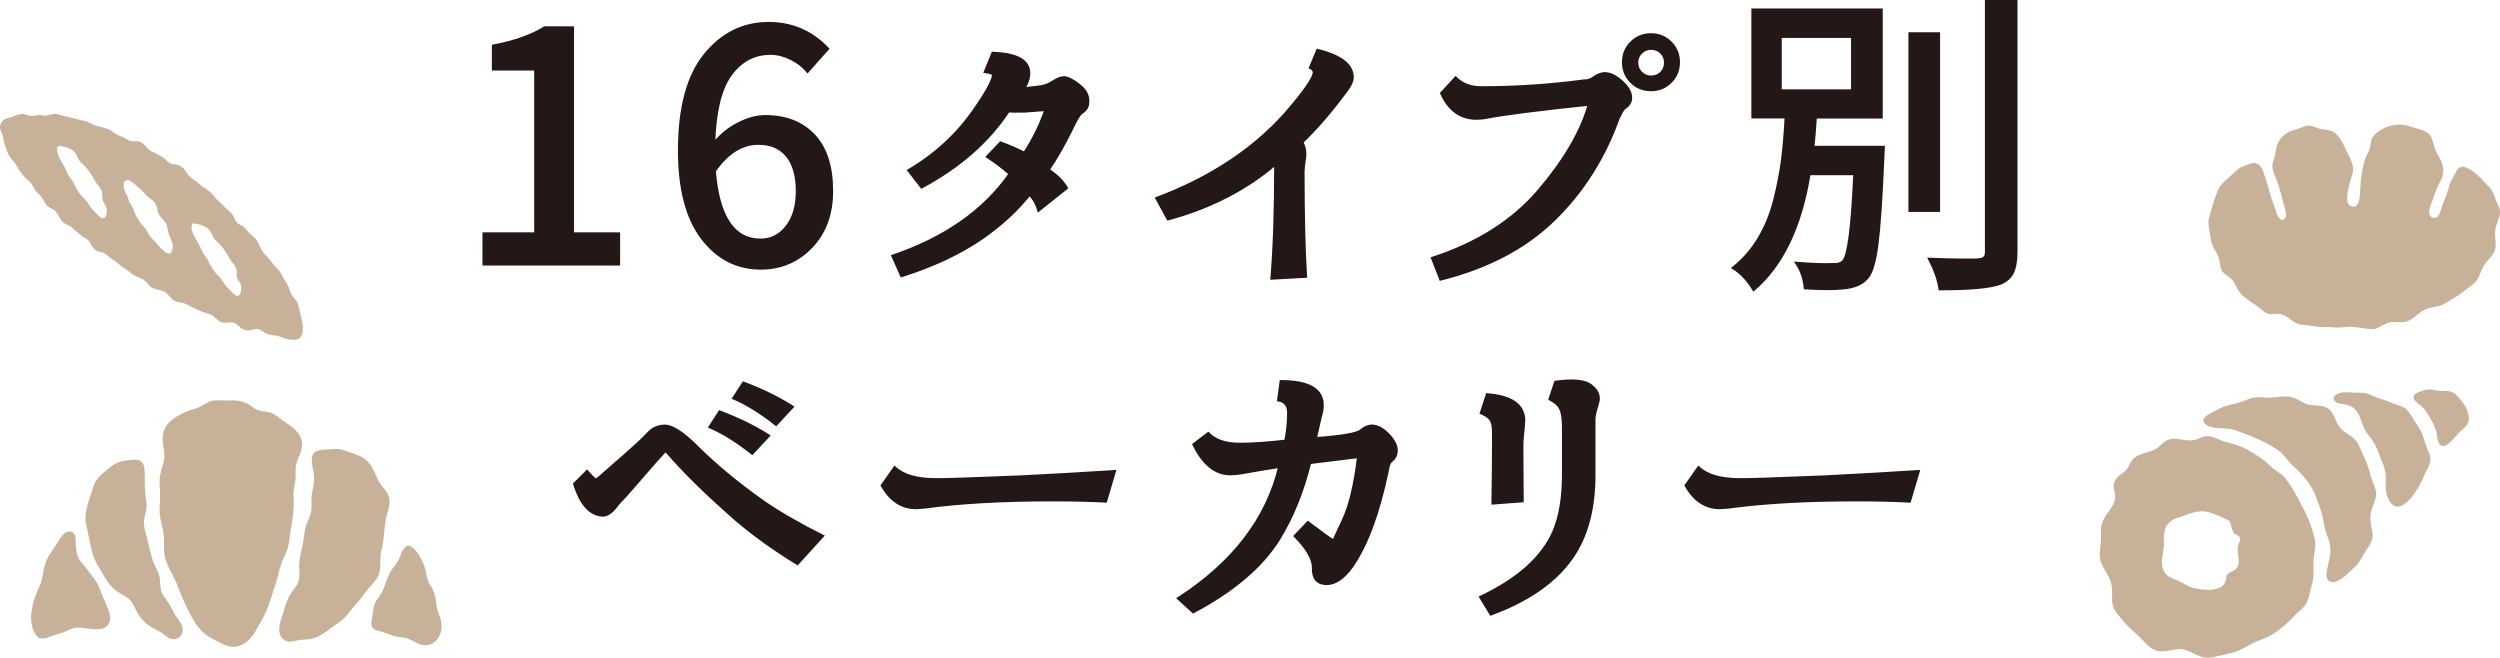 <?xml version="1.0" encoding="utf-8"?>
<!-- Generator: Adobe Illustrator 27.9.5, SVG Export Plug-In . SVG Version: 9.03 Build 54986)  -->
<svg version="1.1" id="レイヤー_1" xmlns="http://www.w3.org/2000/svg" xmlns:xlink="http://www.w3.org/1999/xlink" x="0px"
	 y="0px" viewBox="0 0 885 232.84" style="enable-background:new 0 0 885 232.84;" xml:space="preserve">
<style type="text/css">
	.st0{fill:#231815;stroke:#231815;stroke-miterlimit:10;}
	.st1{fill:#C7B299;}
</style>
<g>
	<g>
		<g>
			<path class="st0" d="M171.29,93.51V82.75h18.31V24.47h-14.98v-8.21c7.47-1.41,13.54-3.55,18.2-6.44h9.88v72.92h16.32v10.77
				H171.29z"/>
			<path class="st0" d="M292.99,17.26l-7.1,7.99c-1.55-1.85-3.53-3.37-5.94-4.55c-2.41-1.18-4.79-1.78-7.16-1.78
				c-5.85,0-10.58,2.52-14.21,7.55c-3.63,5.03-5.59,13.17-5.88,24.42c2.37-2.96,5.23-5.31,8.6-7.05c3.37-1.74,6.57-2.61,9.6-2.61
				c7.25,0,12.99,2.24,17.2,6.71c4.22,4.48,6.33,11.04,6.33,19.7c0,8.14-2.42,14.73-7.27,19.76c-4.85,5.03-10.79,7.55-17.81,7.55
				c-8.44,0-15.35-3.55-20.76-10.66c-5.4-7.1-8.1-17.43-8.1-30.97c0-15.09,3.01-26.38,9.05-33.85c6.03-7.47,13.56-11.21,22.59-11.21
				C280.33,8.27,287.29,11.27,292.99,17.26z M269.23,84.96c3.77,0,6.88-1.57,9.32-4.72c2.44-3.14,3.66-7.34,3.66-12.6
				c0-5.4-1.18-9.56-3.55-12.49c-2.37-2.92-5.77-4.38-10.21-4.38c-5.85,0-11.03,3.26-15.54,9.77
				C254.25,76.83,259.69,84.96,269.23,84.96z"/>
			<path class="st0" d="M368.44,30.69c1.48-0.22,2.96-0.81,4.44-1.78c1.48-0.96,2.74-1.44,3.77-1.44c1.26,0,3.05,0.91,5.38,2.72
				c2.33,1.81,3.35,3.9,3.05,6.27c0,1.33-0.78,2.52-2.33,3.55c-0.74,0.52-1.93,2.52-3.55,5.99c-2.74,5.55-5.44,10.25-8.1,14.1
				c3.03,2.07,5.18,4.22,6.44,6.44l-9.88,7.88c-0.59-2.22-1.67-4.11-3.22-5.66c-4.22,5.4-9.73,10.51-16.54,15.32
				c-7.92,5.48-17.5,9.99-28.75,13.54l-3.11-6.99c18.5-6.29,32.33-15.98,41.51-29.08c-2.22-2-4.88-4.03-7.99-6.1l4.66-4.88
				c3.18,1.18,5.99,2.41,8.44,3.66c3.26-5.03,5.77-10.17,7.55-15.43l-7.33,0.55c-3.48,0.08-5.44,0.04-5.88-0.11
				c-7.1,10.8-17.35,19.79-30.75,26.97l-4.55-5.88c9.77-5.77,17.68-13.17,23.75-22.2c4-5.77,6.07-9.66,6.22-11.65
				c0-0.44-0.96-0.81-2.89-1.11l2.66-6.55c8.81,0.3,13.06,2.81,12.76,7.55c-0.07,1.63-0.7,3.33-1.89,5.11
				C361.45,31.54,363.48,31.28,368.44,30.69z"/>
			<path class="st0" d="M460.88,50.33c0.96,1.78,1.28,3.72,0.94,5.83c-0.33,2.11-0.5,3.65-0.5,4.61c0,14.95,0.29,27.3,0.89,37.07
				l-11.99,0.67c0.89-10.8,1.33-24.31,1.33-40.51c-10.43,8.95-23.12,15.47-38.07,19.53l-4-7.33c18.72-7.03,33.85-16.94,45.4-29.75
				c6.88-7.92,10.32-12.88,10.32-14.87c0-0.67-0.44-1.22-1.33-1.67l2.55-6.1c8.21,2,12.32,5.18,12.32,9.55c0,1.48-1,3.44-3,5.88
				C470.79,39.9,465.84,45.6,460.88,50.33z"/>
			<path class="st0" d="M515.29,27.58c2.29,2.29,5.29,3.44,8.99,3.44c12.13,0,24.08-0.78,35.85-2.33c0.22-0.07,0.74-0.11,1.55-0.11
				c1.04-0.15,2.11-0.67,3.22-1.55c1.18-0.67,2.26-1,3.22-1c1.92,0,4.03,1.07,6.33,3.22c1.7,1.63,2.63,3.22,2.78,4.77
				c0.29,1.7-0.48,3.15-2.33,4.33c-0.37,0.3-1.04,1.44-2,3.44c-5.03,14.06-12.64,26.05-22.81,35.96
				c-10.17,9.92-23.55,16.94-40.12,21.09l-2.89-7.44c15.91-5.18,28.45-13.13,37.63-23.86c9.17-10.73,15.13-20.94,17.87-30.63
				c-18.35,1.92-30.71,3.52-37.07,4.77c-0.96,0.15-1.92,0.22-2.89,0.22c-5.55,0-9.66-2.96-12.32-8.88L515.29,27.58z M574.67,22.03
				c0-2.74,0.94-5.05,2.83-6.94c1.89-1.89,4.2-2.83,6.94-2.83c2.74,0,5.05,0.94,6.94,2.83c1.89,1.89,2.83,4.2,2.83,6.94
				c0,2.74-0.94,5.05-2.83,6.94c-1.89,1.89-4.2,2.83-6.94,2.83c-2.74,0-5.05-0.94-6.94-2.83C575.62,27.08,574.67,24.77,574.67,22.03
				z M579.45,22.14c0,1.48,0.5,2.7,1.5,3.66c1,0.96,2.17,1.44,3.5,1.44c1.48,0,2.7-0.48,3.66-1.44c0.96-0.96,1.44-2.18,1.44-3.66
				c0-1.41-0.48-2.59-1.44-3.55c-0.96-0.96-2.18-1.44-3.66-1.44c-1.33,0-2.5,0.48-3.5,1.44C579.95,19.55,579.45,20.74,579.45,22.14z
				"/>
			<path class="st0" d="M641.79,52.11h24.97c-0.07,2-0.15,3.44-0.22,4.33c-0.59,13.98-1.28,23.99-2.05,30.02
				c-0.78,6.03-1.91,9.93-3.39,11.71c-1.7,2.15-4.51,3.4-8.43,3.77c-3.26,0.37-7.81,0.37-13.65,0c-0.3-3.33-1.3-6.25-3-8.77
				c5.55,0.44,9.77,0.59,12.65,0.44c1.85,0.15,3.18-0.26,4-1.22c1.78-2.15,3.07-12.43,3.88-30.86h-16.09
				c-3.03,18.72-9.58,32.37-19.65,40.96c-2.07-3.4-4.48-5.96-7.21-7.66c3.62-2.89,6.66-6.38,9.1-10.49
				c2.44-4.11,4.29-8.67,5.55-13.71c1.26-5.03,2.17-9.71,2.72-14.04s0.98-9.38,1.28-15.15h-11.77V3.5h45.51v37.96h-23.31
				C642.38,46.19,642.08,49.74,641.79,52.11z M630.24,12.93v19.2h25.53v-19.2H630.24z M686.29,11.93v62.6h-10.21v-62.6H686.29z
				 M703.16,0.5h10.54v88.68c0,3.18-0.43,5.62-1.28,7.33c-0.85,1.7-2.28,2.96-4.27,3.77c-3.4,1.33-10.54,2-21.42,2
				c-0.44-3.11-1.67-6.62-3.66-10.54c3.48,0.15,6.99,0.24,10.54,0.28c3.55,0.04,5.73,0.02,6.55-0.05c1.11-0.07,1.89-0.31,2.33-0.72
				c0.44-0.41,0.67-1.13,0.67-2.17V0.5z"/>
			<path class="st0" d="M207.8,166.89c1.7,1.92,2.74,2.92,3.11,3c0.15,0,0.56-0.26,1.22-0.78c0.67-0.59,3.37-2.96,8.1-7.1
				c4.73-4.14,7.84-7.03,9.32-8.66c1.48-1.63,3.37-2.48,5.66-2.55c2.51-0.07,6.1,2.15,10.77,6.66c6.66,6.73,14.69,13.43,24.09,20.09
				c5.55,3.85,12.58,7.92,21.09,12.21l-8.88,9.77c-9.62-5.92-17.8-11.95-24.53-18.09c-8.44-7.47-15.47-14.43-21.09-20.87
				c-0.67-0.67-1.04-1-1.11-1c-0.22,0-4.85,5.22-13.87,15.65c-1.93,2-3.15,3.37-3.66,4.11c-1.85,2.37-3.63,3.37-5.33,3
				c-4.07-0.52-7.18-4.18-9.32-10.99L207.8,166.89z M254.75,145.8c6.36,2.37,12.13,5.18,17.31,8.44l-5.77,6.22
				c-5.33-4.22-10.32-7.33-14.98-9.32L254.75,145.8z M263.18,135.59c6.36,2.37,12.13,5.18,17.31,8.44l-5.77,6.21
				c-5.33-4.22-10.32-7.33-14.98-9.32L263.18,135.59z"/>
			<path class="st0" d="M361.34,168.78c11.84-0.59,22.9-1.22,33.19-1.89l-3.11,10.54c-5.48-0.29-11.77-0.44-18.87-0.44
				c-17.69,0-32.74,0.85-45.17,2.55c-1.7,0.15-2.74,0.22-3.11,0.22c-5.03,0-9.03-2.63-11.99-7.88l4.44-6.33
				c2.96,2.81,7.88,4.22,14.76,4.22C335.18,169.78,345.14,169.45,361.34,168.78z"/>
			<path class="st0" d="M455.13,156.13c0.67-3.48,1-6.81,1-9.99c0-2.59-1.18-4.11-3.55-4.55l0.89-6.55c9.77,0,14.65,2.81,14.65,8.43
				c0,0.67-0.07,1.41-0.22,2.22c-0.52,1.92-1.26,5.11-2.22,9.54c9.32-0.67,14.69-1.59,16.09-2.77c1.26-1.11,2.55-1.67,3.88-1.67
				c1.85,0,3.75,1,5.72,3c1.96,2,2.94,3.88,2.94,5.66c0,1.55-0.63,2.81-1.89,3.77c-0.59,0.44-1.04,1.67-1.33,3.66
				c-3.11,14.8-7.25,25.97-12.43,33.52c-2.96,4.14-5.96,6.22-8.99,6.22c-3.18,0-4.77-1.74-4.77-5.22v-0.55
				c0-3.03-2.15-6.73-6.44-11.1l4.55-4.77c4.88,3.7,7.81,5.81,8.77,6.33l0.22,0.44h0.11c-0.15,0,0.98-2.53,3.39-7.6
				c2.4-5.07,4.2-12.56,5.38-22.48l-17.2,2.11c-2.52,10.21-6.18,19.24-10.99,27.08c-6.07,9.69-16.17,18.28-30.3,25.75l-5.22-4.77
				c19.46-12.58,31.41-28.19,35.85-46.84h0.89c-5.33,0.81-9.99,1.59-13.98,2.33c-1.85,0.3-3.29,0.44-4.33,0.44
				c-5.33,0-9.66-3.48-12.99-10.43l5.11-3.88c2.44,2.52,6.14,3.77,11.1,3.77C443.11,157.24,448.54,156.87,455.13,156.13z"/>
			<path class="st0" d="M524.13,211.4c13.24-6.29,21.87-13.99,25.86-23.09c2.29-5.25,3.44-12.06,3.44-20.42v-16.54
				c0-3.25-0.37-5.55-1.11-6.88c-0.52-1.11-1.74-2.18-3.66-3.22l2-5.99c6.51-0.89,10.77-0.41,12.76,1.44
				c2.15,1.7,2.87,3.68,2.16,5.94c-0.7,2.26-1.13,4.05-1.28,5.38v20.2c0,11.1-2.26,20.28-6.77,27.53
				c-5.77,9.25-15.69,16.46-29.75,21.64L524.13,211.4z M526.46,139.7c8.66,0.67,12.99,3.74,12.99,9.21c0,0.37-0.04,0.67-0.11,0.89
				v0.78c-0.37,3.26-0.56,5.7-0.56,7.33c0,1.63,0.04,8.1,0.11,19.42l-10.43,0.78c0.15-9.47,0.22-17.68,0.22-24.64
				c0-2.22-0.26-3.77-0.78-4.66c-0.52-0.96-1.7-1.85-3.55-2.66L526.46,139.7z"/>
			<path class="st0" d="M645.9,168.78c11.84-0.59,22.9-1.22,33.19-1.89l-3.11,10.54c-5.48-0.29-11.77-0.44-18.87-0.44
				c-17.69,0-32.74,0.85-45.17,2.55c-1.7,0.15-2.74,0.22-3.11,0.22c-5.03,0-9.03-2.63-11.99-7.88l4.44-6.33
				c2.96,2.81,7.88,4.22,14.76,4.22C619.75,169.78,629.7,169.45,645.9,168.78z"/>
		</g>
	</g>
</g>
<g>
	<g>
		<path class="st1" d="M839.49,180.63c0.73-2.45,2.33-4.89,1.4-7.53c-0.25-0.88-0.62-1.72-0.97-2.57c-0.8-1.85-1.13-3.94-1.81-5.88
			c-0.68-1.94-1.66-3.72-2.41-5.5c-0.49-1.13-0.97-2.28-1.76-3.23c-1.45-1.76-4.04-2.68-5.53-4.51c-1.31-1.57-1.77-3.63-2.87-5.32
			c-1.67-2.8-5.09-2.46-7.81-2.75c-2.22-0.27-3.81-1.97-6.05-2.63c-2.91-0.91-6.13,0.14-8.98,0.05c-1.62-0.03-3.27-0.3-4.87,0
			c-1.34,0.24-2.61,0.82-3.89,1.28c-1.74,0.69-3.45,1.05-5.2,1.46c-2.25,0.52-4.18,1.75-6.18,2.83c-2.96,1.23-3.8,3.48-0.08,4.76
			c2.92,0.87,6.1,0.2,9,1.27c5.45,1.92,11,4.12,15.7,7.56c2.09,1.95,3.44,4.27,5.78,6.08c2.62,2.63,5.24,5.69,6.62,9.21
			c0.95,2.73,2.17,5.37,2.71,8.19c0.33,1.77,0.6,3.57,1.19,5.27c2.67,6.56,1.15,7.73,0.1,14.12c-0.31,2.65,1.28,3.95,3.69,2.96
			c2.3-0.96,4.07-2.99,5.96-4.71c1.94-1.66,2.98-3.97,4.29-6.09c0.88-1.38,1.96-2.75,2.27-4.39c0.38-1.88-0.38-3.73-0.59-5.62
			c-0.18-1.4-0.09-2.86,0.29-4.22L839.49,180.63z"/>
		<path class="st1" d="M859.99,160.66c-1.16-2.58-1.76-5.17-2.93-7.9c-0.88-1.83-2.13-3.28-3.09-4.98
			c-0.87-1.52-1.87-3.11-3.55-3.81c-2.12-0.79-4.3-1.5-6.38-2.37c-1.53-0.53-2.91-0.88-4.3-1.56c-0.73-0.34-1.47-0.67-2.26-0.84
			c-0.88-0.2-1.8-0.18-2.7-0.18c-2.23,0.08-4.56-0.54-6.69,0.16c-3.49,1.32-1.92,3.64,1.05,3.86c5.84,0.58,5.91,4.25,7.81,8.7
			c0.95,1.98,2.66,3.53,3.69,5.44c0.56,0.99,0.97,2.06,1.38,3.12c0.96,2.66,2.32,5.22,2.55,7.99c0.2,2.25-0.4,4.61,0.33,6.79
			c3.41,10.52,11.07-1.12,13.05-6.27c1.06-2.68,3.31-5.21,2.09-8.07L859.99,160.66z"/>
		<path class="st1" d="M873.95,147.67l-0.01-0.1c-0.29-2.8-1.91-4.98-3.76-7.08c-0.55-0.64-1.17-1.23-1.93-1.59
			c-1.31-0.67-2.84-0.45-4.26-0.52c-1.32-0.03-2.66-0.53-3.94-0.53c-1.89,0.11-7.4,1.35-5.1,4.09c1.11,1.12,2.78,1.99,3.66,3.43
			c1.68,2.63,3.54,5.35,4.03,8.41c0.27,3.09,1.27,5.72,4.48,2.98c1.6-1.43,2.96-3.32,4.54-4.69
			C873.02,150.95,874.28,149.59,873.95,147.67z"/>
		<path class="st1" d="M819.44,190.89l-0.02-0.1c-0.99-4.05-2.44-8.03-4.55-11.66c-1.7-3.53-3.62-7.06-6.09-10.13
			c-1.5-1.63-3.61-2.57-5.2-4.11c-2.35-2.36-5.18-4.14-8.13-5.76c-2.46-1.43-5.22-2.06-7.93-2.81c-2.26-0.64-4.74-2.48-7.12-1.83
			c-1.21,0.33-2.32,0.98-3.55,1.25c-1.94,0.44-3.95-0.09-5.92-0.34c-3.44-0.43-4.44,0.7-6.72,2.77c-2.58,2.33-6.67,1.82-9.14,4.36
			c-1,1.03-1.34,2.59-2.31,3.7c-1.48,1.7-3.63,2.26-4.36,4.69c-0.62,2.04,0.8,3.86,0.29,5.95c-0.72,3.01-3.92,5.6-4.72,8.82
			c-0.45,1.75-0.11,3.82-0.25,5.81c-0.73,6.58-0.84,6.74,2.6,12.35c1.14,2.12,1.51,4.51,1.39,6.87c-0.23,2.49,0.2,4.85,1.91,6.7
			c1.58,1.89,3.13,3.93,5.04,5.59c2.07,1.64,3.76,3.57,5.66,5.43c3.62,3.38,6.46,1.85,10.67,1.34c3.19-0.3,5.74,2.01,8.66,2.83
			c2.5,0.66,5.06-0.33,7.54-0.83c1.7-0.37,3.4-0.73,5.03-1.37c2.02-0.77,3.81-2.08,5.74-2.97c1.62-0.78,3.43-1.21,5.02-2.04
			c3.57-1.95,6.67-4.59,9.37-7.56c1.33-1.39,3.04-2.46,4.03-4.14c1.21-2.03,1.38-4.86,2.13-7.24c0.84-2.7,0.32-5.48,0.47-8.26
			C819.17,195.78,819.96,193.31,819.44,190.89z M766.09,188.89l0.01-0.11c0.38-3.11,2.57-5.03,5.48-5.68
			c1.77-0.53,3.48-1.39,5.29-1.78c4-0.86,6.01,0.21,9.58,1.75c4.13,1.78,2.49,1.08,4.06,5.23c0.36,0.94,1.81,0.97,2.32,1.83
			c0.51,0.85-0.18,1.88-0.5,2.82c-0.94,2.69,1.58,6.58-1.14,8.75c-0.89,0.71-2.25,0.86-2.83,1.84c-0.41,0.69-0.29,1.58-0.57,2.33
			c-1.64,4.45-10.61,2.96-13.52,1.4c-0.98-0.51-1.91-1.12-2.91-1.57c-1.54-0.73-3.37-1.09-4.49-2.34
			c-2.72-2.93-1.07-6.88-0.84-10.37C766.08,191.63,765.9,190.24,766.09,188.89z"/>
	</g>
	<g>
		<path class="st1" d="M38.74,216.96c-0.84-2.72-2.28-5.32-3.27-8.02c-0.37-0.98-0.73-1.97-1.26-2.87c-1.56-2.26-3.28-4.43-5-6.57
			c-2.15-2.13-2.45-5.18-2.4-8.08c0.11-2.81-1.79-4.4-4.21-2.39c-0.8,0.68-1.35,1.6-1.9,2.49c-1.27,2.19-2.92,4.09-4,6.41
			c-1.37,2.6-1.37,5.6-2.21,8.36c-1.07,2.69-2.48,5.23-2.95,8.14c-0.87,3.47-0.89,7.63,1.38,10.61c1.32,1.6,3.42,0.94,5.04,0.24
			c2.11-0.81,4.39-1.17,6.39-2.27c1.31-0.69,2.75-0.97,4.22-0.79c2.48,0.17,4.94,0.85,7.39,0.36c2.58-0.47,3.59-3.19,2.81-5.52
			L38.74,216.96z"/>
		<path class="st1" d="M100.88,196.49c0.93-1.79,1.41-3.78,1.57-5.79c0.21-2.36,0.84-4.62,1.09-6.96c0.34-2.65,0.66-5.3,0.34-7.96
			c-0.18-2.03,0.5-3.97,0.7-5.97c0.2-1.86-0.13-3.77,0.28-5.51c0.84-3.08,3.12-6.06,1.57-9.38c-1.07-2.59-3.69-4.25-5.98-5.82
			c-1.51-0.99-2.83-2.37-4.55-2.99c-2.15-0.6-4.51-0.37-6.34-1.93c-2.81-2.26-5.76-2.6-9.26-2.41c-2.1,0.04-4.18-0.32-6.04,0.38
			c-1.05,0.38-1.97,1.03-2.93,1.57c-1.28,0.76-2.73,1.12-4.14,1.55c-4.1,1.53-9.13,4.11-9.55,9.01c-0.34,2.48,0.61,4.88,0.55,7.17
			c-0.03,2.4-1.19,4.6-1.53,6.95c-0.44,2.69,0.15,5.46,0,8.18c-0.08,1.78-0.3,3.56-0.12,5.33c0.21,2.38,1,4.67,1.35,7.03
			c0.39,2.35-0.05,4.79,0.31,7.14c0.55,4.32,3.49,7.77,4.86,11.83c1.7,4.38,3.56,8.65,6.07,12.62c1.37,2.21,3.29,4.04,5.57,5.31
			c2.86,1.38,5.9,3.71,9.18,3c4.88-1.16,6.47-5.3,8.73-9.2c2.37-4.1,3.52-8.71,5.05-13.15c0.97-3.31,1.57-6.85,3.17-9.9
			L100.88,196.49z"/>
		<path class="st1" d="M134.31,202.64c0.63-2.41,0.03-5.18,0.66-7.68c1.13-3.97,0.92-8.13,1.82-12.14c0.6-2.34,1.66-4.79,0.78-7.2
			c-0.66-2.04-2.5-3.42-3.51-5.21c-2.09-4.36-2.76-7.65-7.85-9.47c-0.66-0.25-1.34-0.48-2.01-0.71c-1.14-0.39-2.23-0.87-3.4-1.13
			c-1.6-0.38-3.23-0.09-4.95,0c-1.56,0.12-3.56,0.06-4.7,1.25c-1.83,2.56,0.15,6.17,0.06,9.06c0.09,2.19-0.79,4.34-0.92,6.54
			c-0.14,1.78,0.19,3.6-0.2,5.37c-0.31,1.49-1.07,2.83-1.58,4.25c-0.84,2.17-0.82,4.54-1.27,6.81c-0.67,3.1-1.56,6.2-1.31,9.41
			c0.34,3.95-0.47,4.91-2.73,7.94c-1.72,2.45-2.32,5.37-3.26,8.18c-1.17,2.99-2.28,8.04,1.84,9.14c1.44,0.31,2.99-0.33,4.5-0.51
			c1.21-0.18,2.45-0.13,3.66-0.32c3.78-0.72,6.71-3.69,9.84-5.74c2.74-1.73,4.31-4.62,6.53-6.91c1.66-1.73,2.85-3.84,4.48-5.65
			c1.4-1.55,2.95-3.12,3.49-5.18L134.31,202.64z"/>
		<path class="st1" d="M62.81,218.86c-1.12-1.47-1.88-3.18-2.75-4.8c-0.94-1.72-2.6-3.36-3.01-4.91c-0.34-1.22-0.25-2.46-0.4-3.73
			c-0.16-2.69-1.84-4.86-2.67-7.35c-1-3.1-1.54-6.37-2.42-9.5c-0.41-1.49-0.78-3.01-0.53-4.56c0.22-1.5,0.76-2.96,0.84-4.49
			c0.15-1.8-0.33-3.54-0.49-5.31c-0.24-2.69,0.04-5.42-0.24-8.1c-0.17-2.32-1.34-3.6-3.71-3.37c-1.88,0.11-4.03,0.32-5.71,1.01
			c-1.79,0.75-3.3,2.07-4.82,3.34c-1.75,1.42-3.29,3.16-3.92,5.37c-1.27,4.62-3.76,9.31-2.26,14.16c0.88,3.77,1.28,7.62,2.72,11.23
			c0.66,1.65,1.65,3.11,2.53,4.64c1.32,2.27,2.68,4.7,4.75,6.34c1.15,0.95,2.52,1.59,3.78,2.39c1.9,1.1,2.86,3.08,3.77,4.99
			c0.75,1.5,1.74,2.84,2.95,3.98c1.6,1.67,3.73,2.55,5.71,3.64c1.35,0.78,2.42,2.14,4.01,2.43c1.55,0.3,3.16-0.76,3.58-2.27
			c0.57-1.82-0.58-3.63-1.65-5.05L62.81,218.86z"/>
		<path class="st1" d="M156.26,220.73c-0.17-1.82-1.04-3.48-1.51-5.23c-0.52-1.85-0.34-3.91-1.08-5.75
			c-0.43-1.12-1.13-2.12-1.68-3.18c-0.77-1.38-1.02-2.95-1.32-4.49c-0.26-2.51-5.04-12.24-7.84-7.7c-0.68,1.05-1.03,2.32-1.56,3.45
			c-0.77,1.72-2.19,3-3.1,4.67c-1.22,2.1-1.74,4.52-2.76,6.71c-0.61,1.32-1.6,2.4-2.32,3.65c-0.77,1.32-0.95,2.83-1.2,4.56
			c-0.12,1.85-1.36,4.54,0.92,5.5c1.16,0.5,2.55,0.69,3.73,1.16c0.97,0.36,1.94,0.81,2.95,1.08c1.74,0.49,3.59,0.32,5.15,1
			c1.69,0.73,3.2,1.95,5.08,2.17c4.22,0.77,7.02-3.56,6.55-7.49L156.26,220.73z"/>
	</g>
</g>
<g>
	<path class="st1" d="M884.8,73.78c-0.27-0.81-0.69-1.57-1.02-2.36c-0.75-1.79-1.13-3.64-2.45-5.06c-2.68-2.74-5.26-6.15-9.09-7.31
		c-1.65-0.4-2.48,1.1-3.08,2.35c-0.55,1.09-1.26,2.04-1.71,3.12c-0.3,0.71-0.49,1.47-0.69,2.21c-0.51,2.02-1.48,3.92-2.12,5.89
		c-0.62,1.64-1.26,5.62-3.82,4.28c-2.08-1.67,0.13-5.12,0.77-7.23c0.4-1.09,0.75-2.2,1.2-3.27c0.61-1.55,1.67-2.93,1.98-4.56
		c0.68-2.91-0.79-5.32-2.18-7.8c-0.53-1.04-0.93-2.14-1.22-3.26c-0.33-1.31-0.63-2.75-1.77-3.6c-1.28-0.97-2.92-1.34-4.43-1.83
		c-1.76-0.5-3.56-1.2-5.4-1.25c-3.67-0.02-7.46,1.47-9.8,4.35c-0.8,1.19-0.64,2.82-1.12,4.19c-0.42,1.31-1.22,2.46-1.64,3.78
		c-0.53,1.67-0.86,3.31-1.16,5.1c-0.31,1.91-0.44,3.83-0.54,5.76c-0.11,1.69-0.17,4.17-1.11,5.25c-0.66,0.79-1.94,0.78-2.7,0.13
		c-0.78-0.66-0.85-1.82-0.79-3.09c0.13-2.03,0.7-4.18,1.26-6.09c0.41-1.37,0.97-2.76,0.81-4.22c-0.25-2.2-1.54-4.13-2.45-6.14
		c-1.12-2.34-2.18-4.92-4.45-6.38c-1.29-0.88-2.92-0.76-4.4-1.06c-1.71-0.34-3.47-1.54-5.25-1.16c-1.26,0.29-2.66,1.13-4.07,1.44
		c-2.62,0.59-5.01,2.37-6.04,4.89c-0.48,1.08-0.71,2.25-0.87,3.41c-0.14,1.17-0.62,2.24-0.9,3.38c-0.49,2.08,0.66,4.33,1.44,6.34
		c1.27,3.08,1.9,6.52,2.83,9.72c0.34,1.18,0.81,2.69-0.08,3.73c-2.28,1.88-3.16-3.58-3.83-4.91c-1.26-3.19-1.94-6.57-3.04-9.78
		c-0.7-1.88-1.15-4.55-3.49-4.98c-1.24-0.22-2.41,0.43-3.6,0.87c-0.83,0.32-1.66,0.63-2.36,1.13c-1.27,0.96-2.36,2.18-3.58,3.2
		c-1.14,1.1-2.41,2.09-3.26,3.44c-0.89,1.67-1.37,3.53-2.02,5.31c-0.51,1.96-1.2,3.85-1.66,5.82c-0.35,1.8,0.18,3.68,0.45,5.49
		c0.19,1.18,0.35,2.38,0.77,3.51c0.54,1.5,1.62,2.82,2.16,4.34c0.69,1.59,0.43,3.48,1.28,5c0.94,1.5,2.85,2.06,3.87,3.51
		c0.99,1.23,1.37,2.86,2.35,4.09c1.15,1.39,2.68,2.42,4.14,3.48c1.12,0.76,2.26,1.47,3.28,2.35c0.73,0.6,1.44,1.27,2.32,1.63
		c1.29,0.56,2.96,0.07,4.29,0.22c0.54,0.05,1.07,0.19,1.57,0.39c2.75,1.25,3.85,3.53,7.3,3.49c1.65,0.09,3.34,0.52,5.03,0.67
		c1.59,0.13,3.17-0.03,4.79,0.14c1.9,0.29,3.8,0.04,5.69-0.14c3.07-0.22,6.28,1.06,9.36,0.74c1.9-0.37,3.46-1.91,5.41-2.25
		c1.69-0.43,3.43,0.03,5.13-0.2c2.97-0.35,4.78-3.22,7.39-4.43c1.97-0.91,4.27-0.76,6.24-1.74c2.81-1.55,5.74-3.22,8.18-5.26
		c1.25-0.97,2.68-1.79,3.67-3.03c1.23-1.57,1.63-3.71,2.7-5.43c1.12-2.08,3.37-3.46,4.01-5.81c0.59-2.32-0.41-4.79,0.13-7.16
		c0.26-2.47,2.2-4.77,1.42-7.28L884.8,73.78z"/>
	<path class="st1" d="M9.19,40.6c-1.66-0.68-3.36,0.22-4.91,0.76c-0.98,0.31-2.07,0.42-2.95,1.07c-0.98,0.7-1.49,2.03-1.28,3.2
		c0.25,1.15,1.02,1.98,1.05,3.14c0.08,1.53,0.79,2.8,1.24,4.28c0.3,0.98,0.77,1.92,1.36,2.76c0.65,0.96,1.57,1.73,2.11,2.78
		c1.07,2.07,2.6,4.03,4.4,5.49c1.03,0.8,1.49,2.05,2.17,3.11c0.7,1.14,1.94,1.91,2.66,3.03c0.55,0.83,0.85,1.86,1.57,2.56
		c0.86,0.88,2.24,1.17,3.11,2.08c1.1,1.13,1.47,3.04,2.81,4.01c0.76,0.57,1.74,0.77,2.5,1.36c1.75,1.51,3.52,3.25,5.58,4.34
		c1.59,0.86,1.69,3.1,3.3,4c1.01,0.64,2.32,0.62,3.3,1.21c0.59,0.33,1.06,0.85,1.57,1.28c0.88,0.77,2.01,1.29,2.92,2.11
		c0.95,0.89,2,1.62,3.1,2.28c0.91,0.59,1.74,1.51,2.76,2.05c0.79,0.45,1.7,0.7,2.51,1.08c1.51,0.59,2.21,2.19,3.48,3.1
		c1.42,1.04,3.44,0.78,4.91,1.73c1.18,0.74,1.9,2.22,3.06,2.93c1.06,0.7,2.39,0.66,3.58,1.01c1.01,0.27,1.91,0.92,2.87,1.4
		c1.69,0.72,3.35,1.64,5.12,2.15c0.59,0.15,1.19,0.28,1.74,0.55c1.29,0.63,2.1,2.15,3.48,2.59c1.46,0.62,3.21-0.3,4.58,0.23
		c0.94,0.36,1.74,1.42,2.64,2.01c0.78,0.55,1.75,0.77,2.7,0.66c1.14-0.09,2.32-0.75,3.35-0.39c1.27,0.51,2.28,1.58,3.66,1.87
		c1.19,0.34,2.45,0.27,3.63,0.68c0.78,0.25,1.54,0.61,2.33,0.82c3.41,0.79,5.99,0.68,5.99-3.61c0.06-2.33-0.76-4.68-1.26-6.97
		c-0.16-0.81-0.33-1.64-0.74-2.37c-0.52-1.01-1.47-1.75-1.98-2.7c-0.43-0.76-0.63-1.65-0.97-2.46c-0.6-1.49-1.56-2.62-2.26-4.04
		c-0.65-1.44-1.67-2.63-2.8-3.72c-0.87-0.9-1.52-2.04-2.35-2.92c-0.53-0.58-1.13-1.1-1.61-1.73c-1.04-1.3-1.41-3.06-2.38-4.42
		c-0.67-1.02-1.75-1.64-2.6-2.48c-0.91-0.94-1.64-2.23-2.92-2.77c-2.1-0.81-2-2.33-3.17-3.94c-0.68-0.89-1.6-1.47-2.34-2.21
		c-0.74-0.74-1.45-1.52-2.25-2.2c-1.13-0.92-1.91-2.25-2.97-3.26c-0.65-0.62-1.43-1.04-2.17-1.54c-1.14-0.72-2.12-1.82-3.19-2.54
		c-0.62-0.43-1.29-0.79-1.85-1.3c-0.96-0.84-1.59-2.24-2.43-3.11c-0.5-0.52-1.1-0.95-1.78-1.19c-0.9-0.34-1.98-0.15-2.87-0.59
		c-0.58-0.28-1.07-0.79-1.54-1.23c-1.14-1.08-2.4-1.63-3.69-2.36c-0.88-0.43-1.82-0.74-2.53-1.45c-0.55-0.52-0.98-1.17-1.54-1.67
		c-2.38-2.25-3.78-0.21-5.98-1.78c-1.03-0.77-2.27-1.06-3.42-1.57c-0.63-0.31-1.19-0.76-1.75-1.19c-0.92-0.76-2.01-1.1-3.13-1.39
		c-1.03-0.29-2.12-0.53-3.16-0.85c-1.04-0.32-1.92-1.04-2.93-1.39c-1.69-0.42-3.41-0.7-5.07-1.25c-1.66-0.32-3.31-0.68-4.92-1.23
		c-1.75-0.63-3.4,0.63-5.13,0.44c-0.63-0.06-1.26-0.24-1.89-0.21c-1.03,0.02-2.1,0.46-3.08,0.27c-0.43-0.07-0.85-0.21-1.27-0.34
		L9.19,40.6z M68.84,79.08c2.02,0.38,4.33,0.96,5.55,2.73c0.75,1.08,1,2.44,2,3.31c2.21,1.82,3.73,4.32,5.09,6.82
		c0.75,1.16,1.99,2.12,2.22,3.59c0.2,0.95-0.02,1.98,0.29,2.91c0.29,0.98,1.21,1.79,1.38,2.89c0.19,1.03-0.07,2.9-0.93,3.34
		c-0.99,0.35-1.98-0.91-2.66-1.55c-0.96-1.02-1.95-1.96-2.65-3.11c-0.42-0.68-0.82-1.37-1.4-1.93c-1.84-1.63-3.09-3.8-4.14-5.99
		c-0.96-1.46-2.01-2.81-2.63-4.47c-1.06-2.46-3.15-4.64-3.18-7.42c0.03-0.7,0.37-1.13,0.98-1.12L68.84,79.08z M47.9,65.4
		c1.09,1,2.31,1.88,3.25,3.03c0.36,0.44,0.73,0.89,1.17,1.26c2.59,1.82,2.91,2.11,3.6,5.3c0.45,1.99,2.73,3.06,3.2,4.99
		c0.27,1.09,0.3,2.26,0.79,3.3c0.62,1.4,1.38,2.85,1.23,4.45c-0.58,4.98-4.68-0.46-6.08-2c-0.8-0.89-1.75-1.68-2.35-2.75
		c-0.36-0.6-0.62-1.26-1.04-1.82c-0.57-0.78-1.35-1.38-1.88-2.21c-0.76-1.25-1.71-2.39-2.17-3.8c-0.29-1.13-0.88-2.12-1.53-3.08
		c-0.51-0.83-0.65-1.87-1.04-2.64c-0.62-1.17-1.2-2.38-1.28-3.73c-0.12-1.09,0.47-2.04,1.55-1.89c0.88,0.08,1.79,0.89,2.53,1.53
		L47.9,65.4z M21.24,51.63c2.02,0.38,4.33,0.96,5.55,2.73c0.75,1.08,1,2.44,2,3.31c2.21,1.82,3.73,4.32,5.09,6.82
		c0.75,1.16,1.99,2.12,2.22,3.59c0.2,0.95-0.02,1.98,0.29,2.91c0.29,0.98,1.21,1.79,1.38,2.89c0.19,1.03-0.07,2.9-0.93,3.34
		c-0.99,0.35-1.98-0.91-2.66-1.55c-0.96-1.02-1.95-1.96-2.65-3.11c-0.42-0.68-0.82-1.37-1.4-1.93c-1.84-1.63-3.09-3.8-4.14-5.99
		c-0.96-1.46-2.01-2.81-2.63-4.47c-1.06-2.46-3.15-4.64-3.18-7.42c0.03-0.7,0.37-1.13,0.98-1.12L21.24,51.63z"/>
</g>
</svg>

